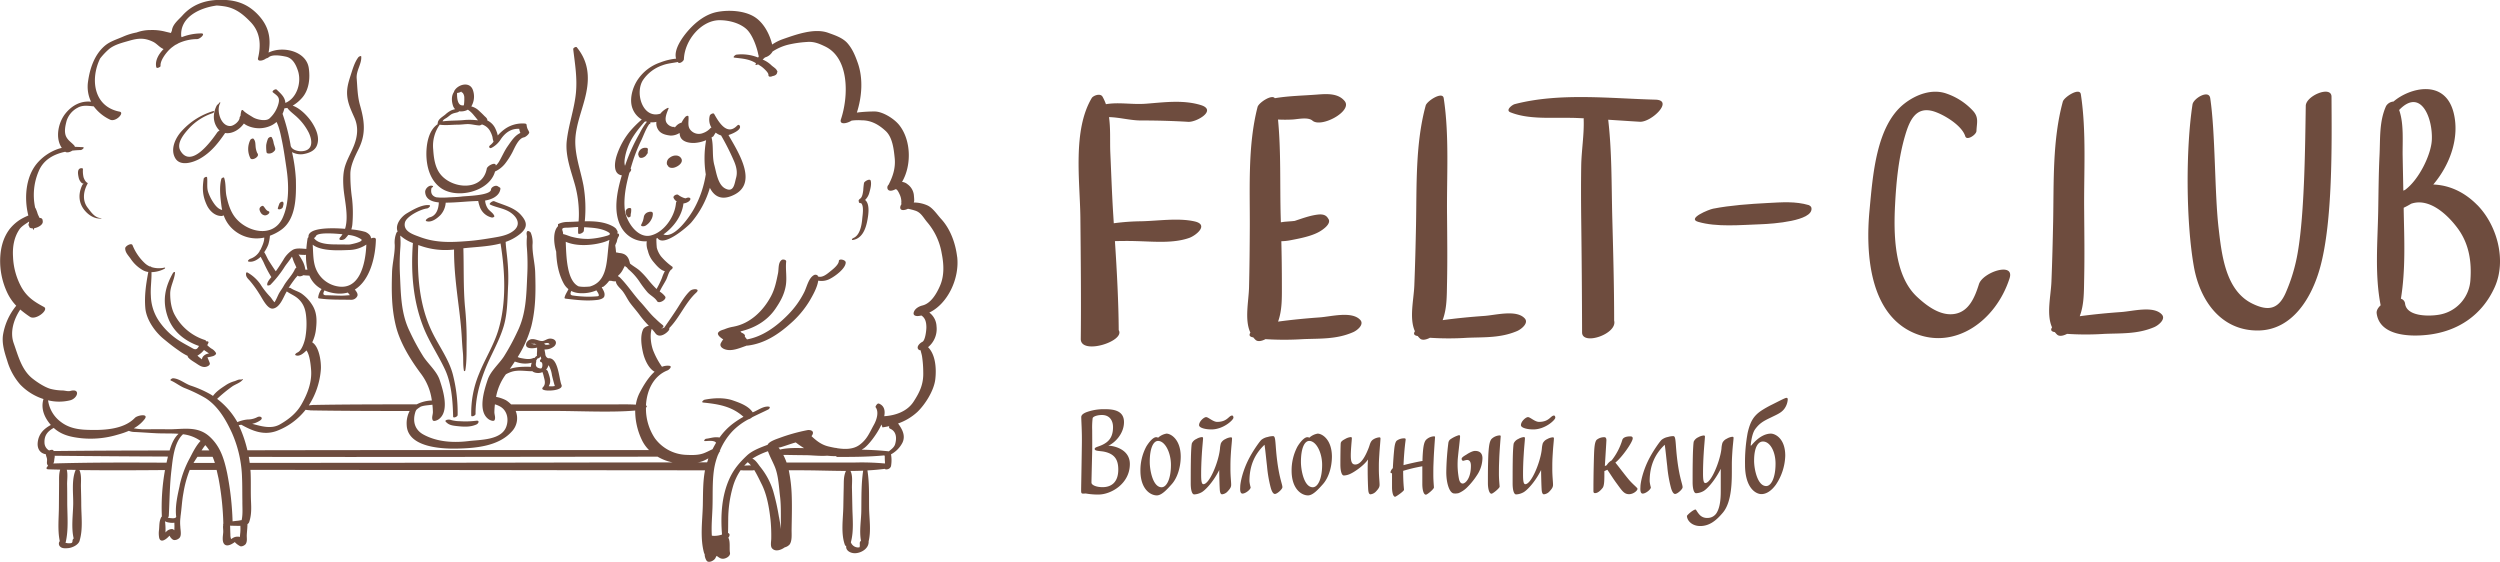 <?xml version="1.0" encoding="UTF-8"?> <svg xmlns="http://www.w3.org/2000/svg" viewBox="0 0 1317.74 296.16"> <defs> <style>.cls-1{fill:#6e4c3e;fill-rule:evenodd;}</style> </defs> <title>Монтажная область 3</title> <g id="cdr_layer2"> <path class="cls-1" d="M629.61,116.69c-8.62-1.92-19.17-.25-28.09-.06a117.6,117.6,0,0,0-14.45,1.05l-.36-5.72c-.63-10.46-1-21.06-1.48-31.83-.23-5.68.2-12.16-.67-18.4,5.58.12,11.33,1.79,16.87,1.77,8.45,0,16.6.22,24.9.72,4.33.26,15.45-6.15,6.55-8.86-9.36-2.85-19.37-1.41-28.77-.7-7.43.57-14.25-.92-21.18.26A25.06,25.06,0,0,0,581.16,51c-1.17-2.09-4.95-.59-5.7.66-10.16,17.05-6.23,43.76-6,62.87.21,21,.44,44.36.21,64.11-.09,8.7,23.59,1.24,20-4.63-.06-14.27-1-32-2-46.92,3.79-.09,7.56-.12,11.37,0,9.36.25,19.38,1.28,27.83-1.7C630.52,124.07,637.39,118.42,629.61,116.69Z"></path> <path class="cls-1" d="M717,168.65c-4.37-4.8-15.23-1.8-21.33-1.36-7.31.53-14.65,1.23-22,2.23,2.23-6.28,2-12.63,2-19.94,0-7.49-.1-15-.28-22.44a27.53,27.53,0,0,0,4.49-.45c4.9-.94,11.22-2.1,15.52-4.54,1.65-.93,6.57-4.16,4.78-6.8l-.38-.57c-1.3-1.92-3.62-1.9-5.69-1.61-4.07.58-7.81,2-11.69,3.27l-1.41.15-3.43.26c-.84.07-1.63.21-2.44.33l-.09-3.08c-.45-16.65.21-34.33-1.41-51.09,2.49.12,5,.12,7.42,0,2.92-.13,8.37-1.48,10.73.57,4.61,4,21.26-5,17-10.27-3.46-4.31-9.57-3.84-14.6-3.46-7.38.57-14.88.68-22.23,1.91-1.63-2.2-8.54,2.44-9.1,4.63-5.21,20.24-4,42.64-4.09,63.08-.05,10.62-.14,21.23-.4,31.86-.18,7.51-2.47,17.24.71,24-.73,1.1-.66,2.07,1.16,2.44l.36.07a11.57,11.57,0,0,0,1.22,1.32c1.18,1.11,3.36.58,5.23-.4a154.3,154.3,0,0,0,19.71,0c9.09-.37,17.59.14,26.2-3.56C715.28,174.3,719.23,171.09,717,168.65Z"></path> <path class="cls-1" d="M803.71,167.87c-4.29-4.8-15.19-1.79-21.3-1.35-7.32.52-14.67,1.22-22,2.23,2.32-6.28,2.17-12.63,2.32-19.95.25-11.84.09-23.66,0-35.48-.23-20.16,1.27-41.87-1.76-61.58-.58-3.82-8.84,1.5-9.49,3.88-5.52,20.24-4.69,42.64-5.1,63.09-.21,10.61-.47,21.23-.9,31.85-.31,7.52-2.75,17.24.32,24.06-.75,1.1-.7,2.06,1.13,2.44l.35.06a10.6,10.6,0,0,0,1.2,1.32c1.16,1.11,3.35.59,5.24-.4a150.72,150.72,0,0,0,19.71,0c9.09-.36,17.58.15,26.25-3.56C801.89,173.53,805.9,170.31,803.71,167.87Z"></path> <path class="cls-1" d="M1139.53,165.81c-4.29-4.8-15.2-1.79-21.3-1.35-7.32.52-14.68,1.22-22,2.22,2.33-6.27,2.18-12.62,2.33-19.94.24-11.84.08-23.66,0-35.48-.23-20.16,1.27-41.87-1.76-61.58-.59-3.82-8.84,1.5-9.49,3.88-5.53,20.24-4.7,42.64-5.1,63.09-.22,10.61-.48,21.23-.91,31.85-.3,7.52-2.75,17.24.33,24.06-.75,1.1-.7,2.06,1.12,2.44l.36.06a10.51,10.51,0,0,0,1.19,1.32c1.17,1.11,3.36.59,5.24-.4a150.72,150.72,0,0,0,19.71,0c9.1-.36,17.59.15,26.25-3.56C1137.71,171.47,1141.71,168.25,1139.53,165.81Z"></path> <path class="cls-1" d="M872.54,52.53c-24.11-.64-50.46-3.78-74.1,2.35-1.42.37-5.06,3.21-2.33,4.31,9.49,3.82,21.22,2.71,31.29,2.92,2.48,0,5,.15,7.41.25a2.78,2.78,0,0,0-.06.58c.3,8-1.18,16.49-1.3,24.57-.14,9.32-.1,18.63,0,28q.38,29.85.46,59.7c0,7.13,18.75.85,16.9-6.21,0-18.35-.51-36.69-1-55-.41-16.85-.18-34.09-2.13-50.89,5.55.35,11.09.73,16.68,1.07C870.49,64.47,882.52,52.79,872.54,52.53Z"></path> <path class="cls-1" d="M953.37,108.1c-7.09-2.06-13.94-1.5-21.58-1.1-9.64.51-19.59,1.2-28.85,3-2.1.39-13.93,5.14-7.89,6.92,9.82,2.89,22.33,1.65,32.9,1.29,7.14-.25,27.27-1.8,26.89-8.28C954.84,109.13,954.35,108.54,953.37,108.1Z"></path> <path class="cls-1" d="M1043.08,149.83c-2.17,6.93-5.17,14-12.19,15.52-7.61,1.64-15.08-3.87-20.54-9-12-11.3-12.29-33-11.44-48.93.65-12.24,1.89-24.62,5.36-36.29,2.28-7.65,5.45-14.44,13.56-12.79,5.07,1,16.15,7.27,18.05,13.48.78,2.53,5.83-.77,5.9-2.78.17-4.34,1.39-7.19-1.94-10.75a33.91,33.91,0,0,0-13.74-8.92c-7.57-2.76-16.11.39-22.33,5.26-14.87,11.64-16.62,37.84-18.34,56.11-2.26,23.84.33,55.16,23.81,64.94,21.16,8.81,42.74-6.42,50-29C1062.06,137.84,1045.07,143.46,1043.08,149.83Z"></path> <path class="cls-1" d="M1228.93,51c0-6.12-13.49-.56-13.57,4.8-.33,21.17-.61,56.31-4.21,77.18a91.08,91.08,0,0,1-6.44,21.53c-3.92,8.8-9.43,9.5-17.58,5.5-14.09-6.93-16.09-25.72-17.73-39.89-2.12-18.37-1.67-50.21-4.4-68.37-.7-4.73-8.85.12-9.34,3.31-3.6,23.55-3.46,61.84.71,85.4,3.26,18.48,14.75,34,34,33.74,18-.22,28.25-17.35,32.61-33.43C1229.62,116.45,1229.07,76.08,1228.93,51Z"></path> <path class="cls-1" d="M1302.16,147.28a19.76,19.76,0,0,1-16.75,18.63c-5.06.86-16.82,1-17.7-5.84a3,3,0,0,0-2.2-2.61c2.5-15.38,1.78-30.78,1.47-46.59l0-1.37a41.18,41.18,0,0,0,3.92-2.11c9.84-3.42,19.84,6.36,25,13.6C1301.41,128.84,1302.82,137.89,1302.16,147.28ZM1281.8,73.85c-.39,7.68-6.81,21-14.2,26.31-.27.11-.55.21-.82.33-.11-6.09-.24-12.18-.35-18.28-.14-7.26.75-16.95-1.85-24.23C1276,46.08,1282.4,62.23,1281.8,73.85Zm24,34.27c-6.86-7-14.92-10.56-23.23-10.86,8.91-10.51,13.91-24.74,10.78-37.6-4.48-18.43-23.36-13.36-31.75-6.13a5,5,0,0,0-3.91,2.37c-3.73,8.25-3,17.38-3.47,26.31-.47,9.68-.5,19.39-.68,29.08-.31,16.52-1.87,33.45,1.29,49.63-1.4,1.29-2.28,2.77-2.1,4.2,1.53,12,17.54,12.43,27,11.35,15.91-1.83,28.62-10.41,35.23-25.14C1321.28,137.24,1316.25,118.78,1305.83,108.12Z"></path> <path class="cls-1" d="M582.31,238.15c-2.4-.57-5.3-.25-5.3-1.52s3.09-1.07,6.31-3.53c2.71-2.08,3.35-5.11,3.35-7.95,0-3.34-1.64-6.06-5.12-6.37-2.27-.19-5.17.5-5.61,1.57a40.16,40.16,0,0,0-.25,6.44c0,3.6.06,6.94,0,11-.19,8.26-.38,15.33-.38,16.6s2.46,2.39,5.87,2.39c4.6,0,8.26-2.58,8.26-9.27C589.44,242.25,587.49,239.35,582.31,238.15ZM579,260.67a36.2,36.2,0,0,1-6.75-.56,10.78,10.78,0,0,1-1.39.06c-.76,0-1-.25-1-1.58,0-1.89.19-10,.38-24.1.13-7.13-.31-12.56-.31-14.64,0-1.33,1.57-2.15,2.9-2.65a26.78,26.78,0,0,1,9.46-1.52c4.55,0,10.16.64,10.16,6.82s-4.92,11-8.26,12.43c2.65,0,11.35,1.7,11.35,9.65C595.56,254.87,585.72,260.67,579,260.67Z"></path> <path class="cls-1" d="M610.39,232.41c-2.34,0-4.36,3.53-4.36,11.1,0,4.35,1.64,13.32,6.25,13.32,2.65,0,4.92-4.42,4.92-11.8C617.2,238.59,614.11,232.41,610.39,232.41Zm7.26,22.77c-2.59,2.91-5.37,5.94-7.89,5.94-3.41,0-8.65-3.35-8.65-13.07a26.72,26.72,0,0,1,3.1-12.68c1.45-2.39,3.59-4.92,5.17-4.92.5,0,.82.06,1,.32a8.67,8.67,0,0,1,4.47-2.21c2.28,0,7.51,3,7.51,12.24C622.31,246.41,620.55,251.91,617.65,255.18Z"></path> <path class="cls-1" d="M638.53,226.35c-3.16,0-6.5-.82-6.5-2.27,0-2,2.59-4.23,3.72-4.23s3.66,2.52,5.81,2.52c5.42,0,6.12-3.34,7.88-3.34.51,0,.7.63.7,1.13C650.14,221.36,644.84,226.35,638.53,226.35Zm10.28,12.37c-.25,4-.25,5.17-.25,8.45,0,4,.38,6.56.38,8.39,0,1.14-.51,2-1.77,3.35a4.59,4.59,0,0,1-3,1.64c-.44,0-1-.25-1.2-2.08-.13-1.33-.32-7.57-.32-10.73-3.34,6.69-7.82,11.11-9.53,11.86a8.56,8.56,0,0,1-3.66,1c-1.13,0-1.83-2.21-1.83-5.8s0-7.77.07-11.61c.06-5.3.31-9,.57-9.59a4.67,4.67,0,0,1,2.33-2.21,7,7,0,0,1,2.9-1c.44,0,.63.19.63.63-.06,1.39-.44,5-.63,8.14-.25,4-.38,7.32-.38,11,0,3.28.26,5.05,1.2,5.05,3.09,0,7.76-11.05,8.65-18.05l.06-.5a14,14,0,0,1,.5-3,4.78,4.78,0,0,1,2.34-2.21,7.16,7.16,0,0,1,2.9-.94c.44,0,.63.19.63.63C649.38,232.6,649,235.56,648.81,238.72Z"></path> <path class="cls-1" d="M672,260.36c-.76,0-1.52-.95-2.15-3.09a67.38,67.38,0,0,1-2-11.49c-.5-4.29-.88-8.45-1.32-11.35-5.3,5-7.95,11.23-7.95,19.18a17.44,17.44,0,0,0,.63,3.28c0,1.13-2.71,3.28-4.29,3.28s-1.2-3-1.2-3.66c0-1.64,1.07-8.27,5-15.52,2.08-3.85,5.43-8.65,6.31-9.28a7.78,7.78,0,0,1,3.22-1.39,9.85,9.85,0,0,1,2.71-.44c.76,0,1.07.51,1.32,3.28.2,2,.32,5.12.95,10,1.2,9.15,2.72,12.12,2.72,13.63C676,257.77,673.23,260.36,672,260.36Z"></path> <path class="cls-1" d="M690.07,232.41c-2.33,0-4.35,3.53-4.35,11.1,0,4.35,1.64,13.32,6.25,13.32,2.65,0,4.92-4.42,4.92-11.8C696.89,238.59,693.8,232.41,690.07,232.41Zm7.26,22.77c-2.59,2.91-5.36,5.94-7.89,5.94-3.41,0-8.64-3.35-8.64-13.07a26.88,26.88,0,0,1,3.09-12.68c1.45-2.39,3.6-4.92,5.17-4.92.51,0,.82.06,1,.32a8.73,8.73,0,0,1,4.48-2.21c2.27,0,7.51,3,7.51,12.24C702,246.41,700.23,251.91,697.33,255.18Z"></path> <path class="cls-1" d="M727.05,239.35c-.26,4-.26,4.54-.26,7.82,0,4,.38,6.56.38,8.39,0,1.14-.5,2-1.76,3.35a4.61,4.61,0,0,1-3,1.64c-.44,0-1-.25-1.2-2.08-.13-1.33-.31-6.56-.31-10.73,0-1.83,0-3.22.18-5.55-2.33,3.4-7.38,6.68-9.08,7.44a8.64,8.64,0,0,1-3.66,1c-1.14,0-1.83-2.33-1.83-5.8,0-3.66.06-10.22.19-11.23s1.26-1.64,2.33-2.21a7.08,7.08,0,0,1,2.91-1c.44,0,.62.19.62.63-.06,1.39-.56,5.87-.56,9.15s.63,4.67,2.33,4.67c3,0,5.3-4.16,7.07-8.71.76-1.95.88-3.66,2.71-4.67a7.2,7.2,0,0,1,2.91-.94c.44,0,.63.19.63.63C727.61,232.6,727.24,236.19,727.05,239.35Z"></path> <path class="cls-1" d="M755.69,241.87l-.13,3.22c-.06,1.45-.06,4.16-.06,5.3,0,3,.32,6.06.32,6.56,0,.82-3.48,3.79-4.23,3.79-1.39,0-1.89-3.09-1.89-5.56v-9.4a84.87,84.87,0,0,0-10.1,2.4c0,6.56.44,9.28.44,10s-4.23,3.66-4.67,3.66c-1.26,0-1.64-3.09-1.64-4.85v-7.51c-.32-.07-.82-.07-.82-.64a4.24,4.24,0,0,1,1.26-2.08c0-.19.19-4.16.57-8.39.19-1.89.38-5.05,1.45-6.06a6.46,6.46,0,0,1,3.91-1.26c.38,0,.82,0,.82.63,0,.44-.75,4.67-1.13,13.5,2-.56,7.44-1.82,10-2.2,0-.89.06-2.65.19-4.36.25-3.4.69-5.8,1.77-6.87a6.5,6.5,0,0,1,4.1-1.77c.44,0,.56.19.56.38C756.38,231,755.88,237.33,755.69,241.87Z"></path> <path class="cls-1" d="M790.26,241.37l-.12,3.28c-.06,1.45-.06,4.16-.06,5.23,0,3.1.37,6.06.37,6.63,0,.76-3.53,3.72-4.29,3.72-1.32,0-1.89-3.09-1.89-5.49,0-4.16,0-5.8.06-9.46.07-2.72.13-5.43.26-7.07.25-3.47.63-5.87,1.7-6.94a6.69,6.69,0,0,1,4.1-1.77c.51,0,.63.19.63.44C791,230.51,790.45,236.82,790.26,241.37Zm-11.86,9.27A37.27,37.27,0,0,1,773,257.2a14,14,0,0,1-4.17,2.72,7.11,7.11,0,0,1-2.27.19c-2.59,0-4.23-5.56-4.23-11.17a139,139,0,0,1,1.08-15.4,3,3,0,0,1,.88-1.83,16.08,16.08,0,0,1,4.67-2.33c.38,0,.63,0,.63.75,0,1.52-1.26,11-1.26,12.88a40.39,40.39,0,0,0,.69,9.46c.32,1.39.88,2.4,2,2.4,1.26,0,4.29-2.52,4.29-9.34,0-2.33-.89-3.09-2-3.09-.69,0-1.76.44-2.14.44s-.76-.57-.76-1c0-.82,1.58-1.7,2.46-2.21.32-.25,3-2,4.61-2,2.46,0,3.91,1.2,3.91,3.92A16.59,16.59,0,0,1,778.4,250.64Z"></path> <path class="cls-1" d="M808.18,226.35c-3.16,0-6.5-.82-6.5-2.27,0-2,2.59-4.23,3.72-4.23s3.66,2.52,5.81,2.52c5.43,0,6.12-3.34,7.89-3.34.5,0,.69.63.69,1.13C819.79,221.36,814.49,226.35,808.18,226.35Zm10.29,12.37c-.26,4-.26,5.17-.26,8.45,0,4,.38,6.56.38,8.39,0,1.14-.5,2-1.76,3.35a4.61,4.61,0,0,1-3,1.64c-.44,0-1-.25-1.2-2.08-.13-1.33-.32-7.57-.32-10.73-3.34,6.69-7.82,11.11-9.52,11.86a8.6,8.6,0,0,1-3.66,1c-1.14,0-1.83-2.21-1.83-5.8s0-7.77.06-11.61c.06-5.3.31-9,.57-9.59a4.67,4.67,0,0,1,2.33-2.21,7.08,7.08,0,0,1,2.91-1c.44,0,.63.19.63.63-.07,1.39-.45,5-.63,8.14-.26,4-.38,7.32-.38,11,0,3.28.25,5.05,1.19,5.05,3.1,0,7.77-11.05,8.65-18.05l.06-.5a13.88,13.88,0,0,1,.51-3,4.71,4.71,0,0,1,2.33-2.21,7.2,7.2,0,0,1,2.91-.94c.44,0,.63.19.63.63C819,232.6,818.65,235.56,818.47,238.72Z"></path> <path class="cls-1" d="M858.66,260.48c-2.66,0-3.73-1.89-6.57-5.74-2-2.71-3.09-4.6-4.86-7.13l-1.57.7c0,4.23.06,7.63-.95,8.89s-2.4,2.72-4,2.72c-.82,0-.82-.76-.82-1.14,0-1.95,0-9,.32-19.24.12-3.1.31-6.75,1.45-7.76a6.29,6.29,0,0,1,4-1.33c.38,0,1.07.13,1.07,1.64,0,.44-.82,13.57-.82,13.57l1-.45a6.68,6.68,0,0,1,2.58-2.52,32.78,32.78,0,0,0,5.62-10.79c.44-1.51,2.52-1.89,4.16-1.89,1.14,0,1.33.5,1.33,1.07,0,1.9-5.74,10.1-9.15,12.75,1.52,1.83,3.85,5,6.82,8.64,2.33,2.84,4.85,4.61,4.85,5.18C863.13,258.59,861,260.48,858.66,260.48Z"></path> <path class="cls-1" d="M882.94,260.36c-.75,0-1.51-.95-2.14-3.09a67.38,67.38,0,0,1-2-11.49c-.5-4.29-.88-8.45-1.32-11.35-5.3,5-7.95,11.23-7.95,19.18a17.44,17.44,0,0,0,.63,3.28c0,1.13-2.71,3.28-4.29,3.28s-1.2-3-1.2-3.66c0-1.64,1.07-8.27,5-15.52,2.08-3.85,5.43-8.65,6.31-9.28a7.8,7.8,0,0,1,3.21-1.39,9.92,9.92,0,0,1,2.72-.44c.76,0,1.07.51,1.32,3.28.19,2,.32,5.12.95,10,1.2,9.15,2.71,12.12,2.71,13.63C887,257.77,884.21,260.36,882.94,260.36Z"></path> <path class="cls-1" d="M913.1,238.46c-.25,4-.25,4.8-.25,8.08,0,6.44.19,17.73-4.67,23.6-3.53,4.23-7.13,7.13-12,7.13-4.48,0-7-3-7-5.36.63-1,3.53-3.35,4.54-3.35.32,0,.88,1.52,2.34,3A5.26,5.26,0,0,0,900,273a5.57,5.57,0,0,0,4.67-2.4c2.46-3.72,2.33-10,2.33-12.75V247.11c-3.34,6.69-7.63,11.1-9.34,11.86a8.56,8.56,0,0,1-3.66,1c-1.13,0-1.83-2.33-1.83-5.8,0-3.66,0-7.51.07-11,.06-5.3.31-9.85.56-10.48a4.78,4.78,0,0,1,2.34-2.21,7.16,7.16,0,0,1,2.9-.94c.45,0,.63.19.63.63-.06,1.39-.44,5.24-.63,8.39-.25,4-.38,7.32-.38,11,0,3.28.26,5.05,1.2,5.05,3.09,0,7.64-11.3,8.46-17.67l.06-.51a13.28,13.28,0,0,1,.51-3,4.71,4.71,0,0,1,2.33-2.21,7.24,7.24,0,0,1,2.9-1c.44,0,.64.19.64.64C913.67,232.34,913.29,235.31,913.1,238.46Z"></path> <path class="cls-1" d="M929.25,232.72c-2.33,0-4.67,2.59-4.67,10.16,0,4.35,1.77,13.32,6.38,13.32,2.65,0,4.92-4.42,4.92-11.81C935.88,238,933,232.72,929.25,232.72Zm11.3-17.29c-1.58,2.15-3.79,3-7.32,4.73-3.85,1.83-5.81,3-8,5.94-1.33,1.76-2.09,5-2.46,8.77l.37-.07c4.36-5.3,8.14-6.24,10.29-6.24S941,231,941,240.17a28.74,28.74,0,0,1-4.92,15.27c-2.4,3.34-5.11,5-7.64,5-3,0-8.64-3.28-8.64-15.45a84.83,84.83,0,0,1,1.38-16.85c1.33-5.74,3-8.77,7-11.55a53.83,53.83,0,0,1,5.87-3.34c5.55-2.78,6.94-3.54,7.63-3.54.32,0,.63.07.63.95A9.41,9.41,0,0,1,940.55,215.43Z"></path> <path class="cls-1" d="M135.94,81.33c0-.09-.05-.17-.07-.25a.78.78,0,0,0-.27-.38,10.57,10.57,0,0,1-.89-3.71c-.13-1.44-.05-2.72-1.08-3.84-.39-.42-1.47.21-1.67.58a10.71,10.71,0,0,0,0,9.63C132.72,84.86,136.42,82.89,135.94,81.33Z"></path> <path class="cls-1" d="M141.19,80.87a3.55,3.55,0,0,0,3.28-1.14,1.57,1.57,0,0,0,.58-1.59c-.23-1-.69-2-.86-3a8,8,0,0,0-.94-2.72c-.42-.71-1.77.17-2,.68a16.19,16.19,0,0,0-.94,3.35,20.59,20.59,0,0,0,.16,3.67A.84.84,0,0,0,141.19,80.87Z"></path> <path class="cls-1" d="M137.39,112a2.89,2.89,0,0,0,2.25,1.53,2.77,2.77,0,0,0,1.9-.81c.41-.4.73-1.14,0-1.37-1.37-.43-1.78-1.77-2.71-2.69-.51-.5-1.57.34-1.81.77a1.58,1.58,0,0,0-.18,1.27A4.44,4.44,0,0,0,137.39,112Z"></path> <path class="cls-1" d="M147.42,110.34c.57-.1,1.49-.52,1.65-1.15s.68-2,.17-2.66-1.65.15-1.91.65c-.39.76-.54,1.65-.86,2.45C146.22,110.27,147,110.42,147.42,110.34Z"></path> <path class="cls-1" d="M107.54,184.46c.12.1.23.21.36.3.7.52,1.57,1,2.25,1.58a4.68,4.68,0,0,0-2.83,1.27,2.87,2.87,0,0,0-.88,1.83c-.27-.22-.51-.42-.69-.55a19.7,19.7,0,0,1-1.69-1.44A11.46,11.46,0,0,0,107.54,184.46ZM99,187.64a.63.63,0,0,0,.1.63c1.19,1.45,2.92,2.32,4.46,3.36s3.15,2.14,5,1.72c.82-.18,2.35-.88,2-2-.07-.25-1.2-3-1.23-3a24.54,24.54,0,0,0,3.06-.67c.54-.21,1.79-.87,1.44-1.65a6.08,6.08,0,0,0-2.51-2.36,17.37,17.37,0,0,1-2.09-1.74c.19-.34.37-.68.53-1,.43-.89-.21-1.13-1.13-1,0-.31-.18-.57-.66-.73a27.45,27.45,0,0,1-15.64-12.81c-2-3.4-2.62-7.74-2.62-11.61s2.29-7.4,2.55-11.21c0-.44-.86,0-1,.17-4.3,7.54-5.81,14.74-2.87,23.23,2.66,7.67,8.81,12.68,16.34,15.34l.18,0c-.81,1.52-1.53,2.34-3.3,1.34-2-1.13-4-2.18-6-3.37a37.21,37.21,0,0,1-11.89-11.16,24.87,24.87,0,0,1-4.2-13.22c-.27-4.09.44-8.34.33-12.45a15.47,15.47,0,0,0,6.84-1.77c.3-.17.59-.75,0-.62a13.26,13.26,0,0,1-7-.32.19.19,0,0,1,0-.08c0-.27-.3-.26-.56-.14a9,9,0,0,1-2.67-1.68,26.24,26.24,0,0,1-6.59-9.58c-.51-1.45-3.9.41-3.88,1.64,0,2.23,1.66,3.74,2.87,5.49a19.13,19.13,0,0,0,6.52,6.07,8,8,0,0,0,2.79.9c-1.19,6.29-2.13,12.46-1.57,19,.52,6.06,5,12.45,9.61,16.25,2.59,2.14,5.14,4.2,7.92,6.09A29.9,29.9,0,0,0,99,187.64Z"></path> <path class="cls-1" d="M442.16,137.55c-.08,1.92-2.91,4.19-4.11,5.16-1.93,1.54-4.44,3.87-6.92,3,0,0,0-.09,0-.13-.19-.79-1.48-.91-2-.62-2.9,1.49-3.74,6-5.2,9a46.31,46.31,0,0,1-8.64,12c-6,6.12-13.31,11.47-21.56,12.94-.38-.5-.77-1-1.16-1.47.41-.91-.58-1.63-1.7-2.07-.2-.22-.39-.46-.59-.68,7.25-1.7,14-5.39,18.49-12,2.54-3.75,4.54-7.27,5.38-11.91.78-4.33-.2-8.65.24-12.91.11-1-1.71-1.28-2.28-.9-2.05,1.36-1.56,4.66-2,7-.89,4.3-1.65,8.27-3.72,12.17-4.2,7.92-11.1,14.37-19.56,16l-.2.06a20.93,20.93,0,0,0-4.75,1.36c-1.09.38-2.46.66-3.23,1.64-.95,1.2,1.21,2.78,1.93,3.28.88.62.77-.05.25.93a12.29,12.29,0,0,0-1,1.73c-.48,1.48.87,2.44,2,2.89,3.62,1.44,7.93-.51,11.38-1.71a1.45,1.45,0,0,0,.33-.16,2.57,2.57,0,0,0,.67,0c8.69-1.11,15.86-5.72,22.49-11.66a50.58,50.58,0,0,0,10.05-11.95c1.48-2.54,4.08-7,4.53-10.61a9.51,9.51,0,0,0,6.7-1.24c2.26-1.2,7.83-5.2,7.79-8.39C445.67,136.88,442.21,136.18,442.16,137.55Z"></path> <path class="cls-1" d="M352,87.27c.49,1.17,1.87,1.35,3,1.16,1.95-.33,5.61-2.64,4-5.06-1.33-2-4.2-1.63-5.89-.32a3.37,3.37,0,0,0-1.57,3.5A1.34,1.34,0,0,0,352,87.27Z"></path> <path class="cls-1" d="M375.05,72.46c.34-.2.68-.41,1-.64.37-.65.77-1.28,1.19-1.91a8.65,8.65,0,0,0,2.9,1.51.53.53,0,0,0,.07.2A128.78,128.78,0,0,1,386.93,85c1.2,2.83,1.9,5.75,1.05,8.77s-1.15,7.93-5.69,5.6c-3.93-2-4.72-8.51-5.75-12.29C375.23,82.27,376.23,77.15,375.05,72.46ZM486.27,161c-1.75.43-3.89,1.5-4.58,3.46s1.22,2.28,2.65,2.08l0,0c.44-.06.87-.14,1.31-.24,2,1.26,2.61,3.38,2.64,6.19,0,1.58-.56,6.95-2.12,7.7-1,.48-3,2.15-2.34,3.61a1.49,1.49,0,0,0,1.42.82c.19,1.06.56,2,.76,3.23a57.32,57.32,0,0,1,.63,8.26c.19,6.39-1.82,10.55-5.15,15.68-3.22,4.94-9.28,7.22-15.41,7.59.58-3,0-5.54-2.83-6.67a1,1,0,0,0-.91.31,4.14,4.14,0,0,0-.81,1.21.51.51,0,0,0,0,.42c1.9,2.52.5,6.74-.89,9.22-2.33,4.18-3.58,7.74-7.69,10.69-3.28,2.35-7.61,2.32-11.65,1.69a4,4,0,0,0-1.12-.18c-1.15-.21-2.27-.46-3.32-.7-3.82-.87-6.49-3-9.13-5.48a3.85,3.85,0,0,0,.64-1.06c.71-1.87-1.44-2.36-2.82-2.1a94,94,0,0,0-14.8,4.16c-1.19.44-5.43,1.78-6.13,3.56-3.77,1.42-8.13,3-11,5.73-3.78,3.6-6.71,6.94-9,11.84-4.25,9.15-4.86,19.62-4.05,29.73a12.34,12.34,0,0,1-4,.7,7.88,7.88,0,0,1-1.36-.11c-.32-4.85.16-9.91.33-14.59.24-6.77-.17-13.62.83-20.32a36.31,36.31,0,0,1,2-7.5c.45-.85.94-2.24,1.51-2.24h-.5a34.63,34.63,0,0,1,6.6-10.3,33.92,33.92,0,0,1,8.47-6.35,5,5,0,0,0,2-1.1c2.84-1.44,5.76-2.74,8.5-4.1.58-.3,1.33-1.38.27-1.51-2.84-.36-5.85,2-8.42,3l-.06,0c-2.28-3.42-6.8-5-10.35-6.24-4.66-1.64-10.3-1.34-15-.4-.55.11-2,1.36-.75,1.49,8.06.84,15,1.92,21.24,7.5a54,54,0,0,0-5.11,3.29,33.19,33.19,0,0,0-7.5,7.65,9.57,9.57,0,0,0-1.78-.15c-1.84,0-3.48.6-5.28.79-.5,0-1.62,1.21-.63,1.24,1.24,0,4.92-.61,5.86.89-.66,1.09-1.27,2.23-1.86,3.38-1.53.7-3,1.51-4.58,2.11-3,1.13-6.35,1-9.48.87A21.49,21.49,0,0,1,345.18,231a28.13,28.13,0,0,1-4.69-16.11c.49-.49.7-1,0-1.14.37-8,4-15.63,11.37-18.53.83-.33,2.78-2.22.85-2.43a8,8,0,0,0-3.78.54,39.94,39.94,0,0,1-4.4-8c-1.32-3-2.17-8.58-1-12,.67.76,1.33,1.54,1.94,2.36,1.8,2.44,4.91.71,6.56-1,.79-.81.92-1.36.69-1.71,5.47-5.47,8.53-13.48,14.25-18.72,2.42-2.21-1.81-2.25-3.22-.94-2.63,2.46-4.71,6-6.68,9.12-2.24,3.49-4.6,6.85-6.94,10.25a4.13,4.13,0,0,0-1.81.91c1.22-1.2,2.07-1.53.58-2.58a43.21,43.21,0,0,1-3.42-3.08c-2.83-2.5-5.1-5.72-7.67-8.5-3.91-4.21-7.19-9.4-11.25-13.37a.51.51,0,0,0-.42-.14,5.81,5.81,0,0,0-.4-.57,10.39,10.39,0,0,0,2.65-3.41c.47-.88.61-1.15,1-1.87.16.21.33.41.5.6a.71.71,0,0,0,.53.19,4.89,4.89,0,0,0,1.31,1.49,31.08,31.08,0,0,1,5.7,6.64,57.49,57.49,0,0,0,3.76,4.95c1.42,1.66,4,2.85,5.12,4.75,1,1.71,5.26-.86,4.32-2.38a10.44,10.44,0,0,0-2.91-2.63c.95-2.16,2.29-4.08,3.38-6.17.83-1.62,1.23-3.87,2.47-5.23.61-.4,1.15-.94.95-1.44a.57.57,0,0,0-.38-.43,33.27,33.27,0,0,1-5.7-5.27,12.92,12.92,0,0,1-2.24-4.58c-.14-1.45-.22-2.9-.22-4.37a.68.68,0,0,0-.11-.38l.17-.07.54-.29c3.15,5.07,15.81-5.94,17.7-8.1a49.72,49.72,0,0,0,9.89-18.35c2.07,4.12,5.48,6.41,10.81,4.5,15.61-5.58,4.54-22.66-1-32.32,3.11-1,7.54-3.3,5.66-5.28-.25-.27-.91.1-1.1.29-5.31,5.6-9.7-1.85-12.09-6.11-.45-.8-2.11.17-2.3.79a8,8,0,0,0,.86,6.4l-.4.1a9.33,9.33,0,0,1-4,2.73,5.76,5.76,0,0,1-6.8-1.77c-1.56-2-.68-4.59-.92-6.9-.09-.82-1.35-.16-1.62.14a12.83,12.83,0,0,0-2,3.05,6,6,0,0,0-2.12,1.07A9.5,9.5,0,0,0,355.86,67l-.46.58c.46-.62.24-.84-.65-.67a5,5,0,0,1-3.28-2c-1.53-2.19.09-5.58.94-7.76.13-.33-.33-.33-.49-.25A11.14,11.14,0,0,0,348,60a1.7,1.7,0,0,0-.46.06c-9,2.26-13-11.42-8.52-18a20.23,20.23,0,0,1,10.17-7.65c2.63-1,5.39-1.18,8.07-1.73l.16.22c.78.93,3-.67,3.06-1.69.39-10.15,9.26-20.57,18.83-20.56,4.67,0,10.31,1.34,14,4.56,3.23,2.84,5.61,9.45,6.42,13.69a2.06,2.06,0,0,0,.27.71l-.13.2a5,5,0,0,0-.26.52,23.21,23.21,0,0,0-11.47-1.52c-.46,0-2.18,1.41-1.09,1.56,3.88.5,7.27.6,10.79,2.57.22.13.44.26.67.38a2.74,2.74,0,0,1-.19.34c-.54.84.76.57,1.21.26q1,.6,2,1.29c.78.57,3.57,3,3.5,4.2s1.08,1.22,2.27.67c1.13-.16,2.28-.78,2.36-2a.63.63,0,0,0-.13-.84c-.47-1.21-2.12-2-3-2.9A14.76,14.76,0,0,0,402,31.4c.41-.39.82-.77,1.23-1.13a6.59,6.59,0,0,0,4-3.12,27,27,0,0,1,8.12-3.57,58,58,0,0,1,10.06-1.46c3.6-.3,6.3.83,9.52,2.38,12.83,6.16,12.38,26.26,8.33,38.36-1,3,3,2.37,5.6.72a25,25,0,0,1,5.27-.17c5,0,8.93,2.16,12.7,5.63,3.6,3.32,4.28,9.55,4.76,14.26.53,5.2-.93,9.65-3.23,14.09a2,2,0,0,0-.5,2.22c.68,1.45,2.68.94,4.19.11l.32.07c.75.22,1.61,2.2,1.92,2.87a9.19,9.19,0,0,1,.81,3.62c0,.79-.38,1.78.61.66a4.44,4.44,0,0,0-1.13,1.87c-.53,2.35,1.93,2.25,4,1.23a33.18,33.18,0,0,1,3.87,1c3.09,1,4.26,3.72,6.27,6.07a33.88,33.88,0,0,1,7.63,16.33c1.16,5.74,1.49,11.78-.88,17.21C493.67,154.8,490.71,159.89,486.27,161Zm-17,65c3.28,1.47,3.45,5,2.56,8.08-.47,1.65-1.93,2.71-3.31,3.8l-.14,0-.09,0c-4.67-.51-9.38-.75-14.11-.85.4-.24.79-.49,1.18-.75,2.18-1.47,6.77-7.07,9.25-12.52l.53,1.52c1.22-.17,2.43-.41,3.63-.68A.93.93,0,0,0,469.25,226Zm-2.79,18.31a134.08,134.08,0,0,0-16.17-.51H414.6a31.44,31.44,0,0,0-1.72-4c.72,0,1.44,0,2.17,0,3.32.07,6.63.1,9.95.14s7.36.55,11,.26h.05a42.75,42.75,0,0,0,5.15.24c-.23.13-.45.27-.69.39,8.6.05,17.21,0,25.75-.81a.31.31,0,0,0,.1.42c0,.89,0,1.79.07,2.67C466.48,243.55,466.47,243.93,466.46,244.3ZM454,268.82c0,4.93-1.19,11.13-.17,16.2a1.75,1.75,0,0,0-.66,1.17c0,.71.17,1.88-.2,2.32h0s-.59.05-.85.05a4.1,4.1,0,0,1-3.57-2.56.54.54,0,0,0-.07-.13c1.63-5.93.91-12.46.79-18.55l-.21-10.19c-.05-2.8.53-6.35-.78-8.89,2.24,0,4.47-.06,6.69-.15C453.93,255,454.09,261.86,454,268.82Zm-43.66-32.95.46,0c.92-.05,6.61-2.18,8.65-2.66a47.19,47.19,0,0,0,4.36,3c-4.24-.09-8.66-.22-12.69.76C410.9,236.56,410.64,236.21,410.37,235.87Zm.26,36.72a116.86,116.86,0,0,0-3.06-13.76A37.85,37.85,0,0,0,400.66,246c-1.2-1.55-2.43-3.6-4.13-4.26a39.45,39.45,0,0,1,8.26-3.9c1,2.83,2.44,5.36,3.6,8.15,1.93,4.64,2.14,10.51,2.75,15.5s.4,10,.47,14.93c0,.82,0,1.65,0,2.48C411.34,276.35,410.82,273.79,410.63,272.59Zm-18.31-27.12a24.41,24.41,0,0,1,1.83-1.84,11,11,0,0,1,1.69,1.71A22.84,22.84,0,0,0,392.32,245.47Zm-24.91-1.78c2.11,0,4.16-1.07,6-2.1-.27.7-.51,2.1-.73,2.1Zm-70.89.12c-53.62.12-111.24.13-164.87.18-.13-1.06-.28-2.12-.47-3.18,69.16.16,146.33-.05,215.48-.09a25,25,0,0,0,7.86,3C336.52,243.76,314.52,243.77,296.52,243.81ZM127.38,274.15h0c-.66.08-1.32.24-1.93.31-1,.1-1.91.2-2.86.34a153.73,153.73,0,0,0-2.86-25.41c-1.57-7.37-3.49-13.94-9.16-19.17-6.63-6.11-14.46-3.76-22.52-3.95-4.32-.1-8.62,0-12.94,0a39.36,39.36,0,0,1-4.59-.52,18.27,18.27,0,0,0,5.72-4.83c2.35-3.14-3.8-2.06-5.12-.68-6.07,6.37-17.17,6.61-25.3,6.32-5.12-.18-9.84-1.1-13.93-4.32A16.87,16.87,0,0,1,25.34,211,24.47,24.47,0,0,0,37,211c4.05-1.06,5.53-6.47,0-4.92-1.09.3-2.75-.19-3.85-.26a27.87,27.87,0,0,1-6.54-.85c-3.11-.91-6.87-3.38-9.39-5.37-5.85-4.6-7.64-12.1-10-18.7-2.08-5.87,0-12.57,3.46-17.75A53.5,53.5,0,0,0,15.81,167c3,2,10.19-3.7,7.35-5.21-5.11-2.74-8.75-5.1-11.75-10.2a36.16,36.16,0,0,1-4.54-16.19c-.33-5.14.48-10.34,3.46-14.62,1.1-1.58,3.14-2.71,5-4a2.86,2.86,0,0,1-.17,1.1,1.11,1.11,0,0,0,.2,1.34c0,.83.8,1.16,1.88,1.12.15.33.29.66.45,1,.11-.35.23-.71.35-1.06,2.12-.37,4.7-1.82,4.5-3.6,0-.19-.05-.37-.07-.56-.1-1-.83-1.22-1.62-1.26-.35-.72-.72-1.41-1-2.15a17.88,17.88,0,0,0-1.13-3,.66.66,0,0,0-.18-.19,31.88,31.88,0,0,1,1.81-19.18c2.55-6.19,8-9.07,14.05-10.35h0c.81.67,2.5.23,3.7-.59,1.49-.17,3-.27,4.43-.31.71,0,2.43-1.46,1.06-1.52s-2.81-.14-4.14-.18a1.34,1.34,0,0,0-.35-.73c-1.39-1.54-2.86-2.33-4-4.22-1.51-2.57-.69-6.07,0-8.72a11.8,11.8,0,0,1,5.8-6.92c2.7-1.55,5.63-1,8.51-.74a22.82,22.82,0,0,0,8.59,7c3,1.47,7.82-3.66,5.07-4.2C49.23,56.19,47.5,41.61,52.78,30.82a35.61,35.61,0,0,1,4.82-5.06c2.94-2.32,7-3.27,10.52-4.29,4.7-1.36,8-1.63,12.53.54,2.09,1,3.42,3,5.58,3.84-2.61,2.68-4.62,6.08-3.86,9.53.11.49.69.46,1.08.31a3.43,3.43,0,0,0,.81-.41c.15-.1.39-.31.37-.52-.27-2.64,2.48-6.33,4.24-8.19A17.92,17.92,0,0,1,90.7,24.9a10.1,10.1,0,0,0,.84-.62c.33-.24.68-.46,1-.67A8.86,8.86,0,0,0,94,22.83a23.74,23.74,0,0,1,9.92-2.22c1.52,0,4.75-3.08,2.12-3a28.58,28.58,0,0,0-10.29,2,1.12,1.12,0,0,0-.22-.42C94.71,9,105.31,4.09,114.25,2.91c1.38.08,2.75.24,4.06.44,5.81.91,9.8,4.13,13.76,8.24,5.16,5.36,5.61,12.1,3.94,19-.5,2.1,2.67,1.47,4.23.22a3.18,3.18,0,0,0,1.33-.58c2-1.75,6.78-.87,9.18-.36,3.51.76,5.19,4.16,6.25,7.29,2.11,6.19-.48,14.63-6.6,17.09-.13-3-2.29-4.83-4.55-7-.65-.63-2.81.8-2,1.43,2.35,1.86,3.8,2.57,2.94,5.9a15.94,15.94,0,0,1-4.65,7.76c-1.86,1.84-6.87.7-8.82-.53-1.42-.9-4.22-2.43-5.25-3.73-.2-.25-.77,0-.84.28a13.6,13.6,0,0,0-.46,2.75,1.55,1.55,0,0,0-.48,1c-.12,1.87-3,4.23-4.87,4.31-5.11.22-7.57-8.46-5.3-12.13,0,0,.06-.09,0-.14l-.12-.23c-.05-.1-.26,0-.28.1-.22.57-1.2,1.07-1.52,1.69a13,13,0,0,0-1.45,5.07,10.11,10.11,0,0,0,3,8.06,3.19,3.19,0,0,0-1.21.9C111.41,74.28,100.8,89,95.14,79.52c-2.45-4.09,2.12-9.22,4.61-12a29.89,29.89,0,0,1,12.39-7.89c.77-.29,1.13-1.35,0-1A36.61,36.61,0,0,0,96.1,68.73c-3.55,3.67-6.55,9.86-3.7,14.68,2.67,4.51,9.53,2.18,13,.21,5.85-3.34,9.56-8.13,13.27-13.52,3.68.65,7.67-1.84,9.88-5a8.85,8.85,0,0,0,1.8,1.12,14.79,14.79,0,0,0,12.81-.16,12.52,12.52,0,0,0,2.6-1.77c1.62,3.25,2.29,7.21,3,10.61.91,4.51,1.55,9.2,2.23,13.76,1.25,8.46,1.55,18.25-2,26.14-5.06,11.11-19.22,7.43-25.19-.4-2.4-3.14-3.62-7.23-4.42-11-.67-3.16-.2-6.6-1.23-9.65-.19-.55-1.38.15-1.47.5-1.18,4.35-.56,9.55,0,14a22.6,22.6,0,0,0,.42,2.39l-.12,0c-2.15-.51-3.71-2.6-4.81-4.33a24.11,24.11,0,0,1-2.45-5.06c-.82-2.47-.25-5.12-.55-7.66-.1-.87-1.72,0-1.81.61-.78,5.22-.6,9,1.58,13.75,1.39,3.08,4.32,6,7.91,5.89a3.52,3.52,0,0,0,1.07-.33,17.63,17.63,0,0,0,4,6.52,18.58,18.58,0,0,0,17.36,5.19c.09,2-1.05,4.45-1.86,6.16l-.23.43a.77.77,0,0,0-.29.36,2.44,2.44,0,0,0-.06.26,9.16,9.16,0,0,1-5,4c-.32.11-1.83,1.23-.78,1.45,2.25.46,4.61-.9,6.35-2.53.51,1.08,1.2,2.14,1.62,3.14a60.8,60.8,0,0,0,4,7.57c-.93,1.06-2.42,2.94-2.16,4.11-.05.59,1.39.24,1.74-.13a58,58,0,0,0,7.1-8.88c1-1.67,2.39-3.2,3.48-4.85.25-.37.45-.69.65-1a3.7,3.7,0,0,1,.32.58,20,20,0,0,0,.9,2.52c.41.86.81,1.7,1.15,2.6l0,.06a2.4,2.4,0,0,0-.78.84c-1.32,3.07-4.22,5.77-5.88,8.78-.76,1.38-1.75,2.64-2.51,4-.66,1.22-1.38,3.18-2.34,4.63-.93-.89-1.64-2.29-2.49-3.11a41.17,41.17,0,0,1-5-6.47,20.75,20.75,0,0,0-6.86-6.15.48.48,0,0,0-.62.31c-.31,1.77.65,2.7,1.82,3.93a55.82,55.82,0,0,1,5.17,7.13c1.4,2,4.15,8.21,7.25,7.68,3.5-.6,5.27-5.6,6.74-8.26.14-.26.3-.52.45-.77,2.66,1.85,5,2.43,7.28,5.17,2.49,3,2.91,6.52,3.09,10.29a41.48,41.48,0,0,1-.54,8.55c-.34,2.14-1.82,7.22-4.24,8.2-.41.17-1.8,1.12-.8,1.48,2,.75,4.17-1.17,5.59-2.58,1.84,2.47,2.29,8.33,2.44,10.25.5,6.39-1.88,12.57-5,18.05-2.64,4.72-6.77,8-11.39,10.65s-9.76,1-14.67-.27a11.88,11.88,0,0,0,4.13-1.73c2.07-1.35.23-2.71-1.53-1.74a11,11,0,0,1-5,1.18,18.2,18.2,0,0,0-5.07,1.25,2.21,2.21,0,0,0-.32.18,39.94,39.94,0,0,0-10.69-12.3,77.09,77.09,0,0,1,7.83-6.45c1.69-1.24,4.53-2,5.74-3.77.21-.3-.3-.2-.43-.12-.42.29-1.06.09-1.54.17-.89.15-1.81.7-2.68.92a16.07,16.07,0,0,0-4.75,2.3c-2.13,1.38-4.76,3.16-6.34,5.4-.43-.29-.86-.56-1.3-.83a58.08,58.08,0,0,0-10.59-4.65c-3-1.08-6-3.71-9.2-3.83-.47,0-1.94.85-1.06,1.24,2.45,1.06,4.47,2.76,7,3.84a79.11,79.11,0,0,1,11.14,5.34c6.66,4.21,10.78,11.4,14,18.37a62.61,62.61,0,0,1,5.31,23.5c.19,4.22.11,8.45.19,12.68C127.72,267.65,128.07,270.9,127.38,274.15Zm-.71,6.45c-.09.8-.16,1.61-.21,2.42h0a4.86,4.86,0,0,0-4,.72c-.22.13-.44.28-.65.42a6.62,6.62,0,0,1-.37-2.53c-.09-1.54-.08-3-.16-4.56.71.05,1.43.06,2.14.07,1.15,0,2.19.1,3.27,0A25.13,25.13,0,0,1,126.67,280.6Zm-20.41-43.21c.37-.55.74-1.12,1.12-1.67l.82-1.1a19.37,19.37,0,0,1,2.12,2.77ZM102,244c.66-1.09,1.36-2.16,2.07-3.22l8,0c.45,1.05.84,2.13,1.19,3.24Zm-7.28,11.93c-1.16,5.28-2.54,11.1-1.83,16.57l-.1.08a2.47,2.47,0,0,0-.37.44l-.4.22c.9-.55.25-.2-.24-.1a5.91,5.91,0,0,1-1.33,0,9.48,9.48,0,0,1-2-.29,1.44,1.44,0,0,0,.52-.91c.43-8,.43-16,1.38-24,.69-5.87,1.39-14.74,6.11-19.05a20,20,0,0,1,9.26,3.53c-2.56,2.64-4.64,7.1-5.58,8.87A53.83,53.83,0,0,0,94.69,255.88Zm-2.8,23.63a2.13,2.13,0,0,0-1.16-.71,4.38,4.38,0,0,0-3.52,1.86c0-.25,0-.49,0-.71a37,37,0,0,0-.26-5.24,5.94,5.94,0,0,0,2.13.67,8.3,8.3,0,0,0,2.81.08c0,.29,0,.57,0,.86C92,277.38,91.91,278.45,91.89,279.51ZM28.1,244.29a3.6,3.6,0,0,0,.46-1.36,12.53,12.53,0,0,1,.25-1.84,2.5,2.5,0,0,0,0-.86q29.85.3,59.71.43c-.27,1.14-.51,2.23-.74,3.22C67.9,243.77,48,243.71,28.1,244.29Zm10.48,21.53c-.11,5.56-1.1,12.44.26,18a1.63,1.63,0,0,0-.61,1.09c0,1.27-.41,1.42-1.67,1.46a5.91,5.91,0,0,1-2.1-.32.75.75,0,0,0,.19-.31c1.52-6.67.84-13.77.79-20.57,0-3.36,0-6.72-.07-10.07,0-2.28.43-5.16-.17-7.49l4.7.06C37.61,252.9,38.69,260.27,38.58,265.82Zm-12.7-28.39a4.76,4.76,0,0,1-2.43-4.13c-.15-3.89,1.72-6,4.87-7.76,4,3.69,8.87,4.81,14.41,5.43a49.28,49.28,0,0,0,19.33-1.87,44.13,44.13,0,0,0,5.85-2,8.08,8.08,0,0,0,3,.6c3.86.17,7.75.49,11.62.67s7.77,0,11.6.29c-2.37,2.11-3.76,5.44-4.73,8.79-20.32,0-40.65.08-61,.29h-.13C28.17,236.89,27,237,25.88,237.43ZM156.68,61.85a28.92,28.92,0,0,1,6.1,8.15c2.13,4.54,2.16,9.64-4.17,9.72-1.72,0-4.5-.7-5.25-2.5-.07-.17-.12-.22-.15-.22a.56.56,0,0,0,0-.12l0-.17A103.47,103.47,0,0,0,148.93,60a18.49,18.49,0,0,0,1-2.93,7.11,7.11,0,0,0,1.5-.2C152.8,58.77,155,60.21,156.68,61.85Zm7.08,154.47c16.05.28,36.1.32,52.16.32a14,14,0,0,0-1.55,7.43c.47,11.58,18,12.54,26.24,12.39,9.77-.19,22-1.15,29-8.85a10.12,10.12,0,0,0,2.2-11h21c12.53,0,29.49.89,42-.21a35.52,35.52,0,0,0,3.47,15.4,19.08,19.08,0,0,0,3.81,5.42l-49.51,0c-52.72,0-109.45,0-162.18.12a66.55,66.55,0,0,0-3.8-11.56c-.25-.57-.52-1.13-.8-1.68.47-.06.93-.14,1.4-.23,5.84,3.25,11.71,5.74,18.51,3.32A34.92,34.92,0,0,0,161.07,216a20.37,20.37,0,0,0,2.25.25A2.68,2.68,0,0,0,163.76,216.32ZM343,124.13c-7.08,1.71-12.93-7.55-13.64-13.33-.77-6.39.61-13.36,2.4-19.77.81-.83,1.27-1.78.62-2.15.31-1,.62-2.08.94-3.09A82.78,82.78,0,0,1,338,74c1.09-2.22,2.45-6.23,4.33-8.74l.42.22a3.16,3.16,0,0,0-.05-.69l.29-.33a9.68,9.68,0,0,0,3-.23,6.22,6.22,0,0,0,1,4.24c1.41,2.19,4.25,2.76,6.52,3a8.59,8.59,0,0,0,4.36-1.19,3.79,3.79,0,0,0,.34-.2,9.67,9.67,0,0,0,.18,1.3c.75,3.58,5.34,4.13,8,3.94a18.93,18.93,0,0,0,5.8-1.43,55.18,55.18,0,0,0-.18,18,54.39,54.39,0,0,1-6.16,18.1c-2.09,3.79-10.24,16-16.16,13.58,5.4-3.84,9.8-9.79,10.55-16.33a5.91,5.91,0,0,0,2.71-1c.49-.31,1.44-1.34.69-1.88s-2,0-2.65.48c.81-.54.68-.23-.05-.39a7.27,7.27,0,0,1-1.35-.49,10.32,10.32,0,0,1-2.12-1.26c-.76-.56-2.76.49-2.46,1.48a4,4,0,0,0,1.71,2,1.44,1.44,0,0,0-.41.8C355.73,114.1,350.09,122.41,343,124.13ZM330.37,79.18c1.95-6.1,5.49-10.48,9.46-15.07l.23.09.18-.25c.25.09.5.16.75.23a33,33,0,0,0-3.78,6,93.91,93.91,0,0,0-7.44,16.25l-.33.95C328.63,85.09,329.89,80.65,330.37,79.18ZM160.68,134.37a1.73,1.73,0,0,0,.61-.1,32.09,32.09,0,0,0,.77,7.88c-.37,0-.75,0-1.12,0a13.78,13.78,0,0,0-1.17-4,29.67,29.67,0,0,0-2.42-4C158.46,134.32,159.57,134.34,160.68,134.37Zm23.17-2.59a17,17,0,0,0,9.25-2.87c-.4,9.83-3.42,25.17-16.44,21.75a15.12,15.12,0,0,1-10.19-9.11c-1.52-3.83-1.35-8.31-1.64-12.57C169.42,132.63,179.49,131.93,183.85,131.78Zm-17.33-7.31c.75-2,8.92-1.51,14-1A11.22,11.22,0,0,1,179.4,125c-1.75,1.93,1.56,1.84,2.6.7a24.23,24.23,0,0,0,1.59-1.89l.69.1a14.93,14.93,0,0,1,6,2.12c2.07,1.4-5.85,2.83-5.74,2.82-1.42.11-2.88,0-4.3,0-3.73-.08-12.17.54-14.73-3.37A3,3,0,0,0,166.52,124.47Zm13.25,31.37c-2.64-.05-5.26-.18-7.9-.21-2,0-1.49-1.31-.85-2.56a21.11,21.11,0,0,0,7.44,1.69,16.1,16.1,0,0,0,4.87-.55l.26.32c.29.34.57.7.84,1.06C182.88,155.68,181.33,155.86,179.77,155.84Zm91.59,34.73c.47.18,1,.32,1.46.46a13.45,13.45,0,0,0,7.44.17,7.87,7.87,0,0,0-.41,2.14c-3.81-.06-7.42-.11-11.13,1.11C269.61,193.19,270.5,191.9,271.36,190.57Zm11.29-.7c.38-.34.48-.6.43-.8a3.1,3.1,0,0,0,2-1.28,5.83,5.83,0,0,0,.08.85,1.58,1.58,0,0,0,.15.48,1.21,1.21,0,0,0-.24.21c-.41.39-.79,1.23,0,1.44s.88,1.21.81,2a2.38,2.38,0,0,1-.44,1.29l-.11.12a2.18,2.18,0,0,1-.72,0c-1.08-.21-2-.62-2.16-1.8C282.34,191.55,282.76,190.67,282.65,189.87Zm-2.48-9.18h.05c.51,1,1,.33,1.49.49l1.11.34C281.8,181.58,280.38,181.69,280.17,180.69Zm8.61.12a1.06,1.06,0,0,1,.92,1.07c-.07-.49-.36-.19-1-.15s-1.26.07-1.54-.25c-.06-.18-.23-.26-.47-.27A3.82,3.82,0,0,1,288.78,180.81Zm.27,11.69a3.74,3.74,0,0,1,.4.52,14,14,0,0,1,1.47,4.65c0,.15,1,4.2,1.53,5.79a8.82,8.82,0,0,1-3.21.09c1.48-2.4.54-4.8-.41-7.6a1.8,1.8,0,0,0-1-1.14A4.81,4.81,0,0,0,289.05,192.5Zm31-68.28a42.18,42.18,0,0,1-9.52,1.7,31.61,31.61,0,0,1-8.76-1c-1.66-.35-3.28-1.21-5-1.54a.14.14,0,0,0,0-.07c.29-1.56-1.88-3.24,1.56-3.29,2.16,0,4.26-.31,6.4-.37,0,1-.05,2.06,0,3.08-.17,1.22,2.83.19,3-1.08l.18-1.89c4.07.26,8.44.4,12.16,2.3C322.15,123.14,321.68,123.73,320.08,124.22Zm-7.7,26.29c-.48.2-.93.36-1.38.5-.83.11-1.67.13-2.41.17a15.72,15.72,0,0,1-3.61-.25c-6.24-3-6.46-15.86-6.75-23.49,5.89,2.59,13.92,1.9,19.43.37a22.89,22.89,0,0,0,3.58-1.35C319.62,134.93,321,146.88,312.38,150.51Zm2.69,5.64a48.05,48.05,0,0,1-5.36.23,60.81,60.81,0,0,1-7.62-.6c-1.8-.19-1.37-1.2-1-2.41a11.93,11.93,0,0,0,5.13,1.17,18.83,18.83,0,0,0,8.18-1.49C315.15,154.25,316.36,156,315.07,156.15Zm189.45-20.86c-.87-7.25-3.63-14.7-8.42-19.89-2.13-2.32-4.42-5.92-7.3-7.16a17.86,17.86,0,0,0-7.12-1.5,3.3,3.3,0,0,0,.23-1.12c0-1-.12-1.9-.19-2.86a8.13,8.13,0,0,0-3.38-5.67,5.14,5.14,0,0,0-2.85-1.2c5.14-8.75,4.79-22-1.42-29.89-2.69-3.42-8.66-7.16-12.93-7.24a75.16,75.16,0,0,0-9,.52l-.46.08c2.68-8.4,3.41-18,.43-26.34-1.34-3.77-2.75-7.19-5.31-10.16S440,18.55,436.55,17.3c-7.35-2.68-17.23,1-24.27,3.46A24.06,24.06,0,0,0,407,23.48c-1.4-5.88-4.76-11.88-9.62-14.76-5.42-3.2-13.44-3.57-19.4-2.41s-11.23,5.24-15.28,9.87c-2.72,3.1-7.8,9.86-6.33,14.73a31.5,31.5,0,0,0-8.32,2,23.42,23.42,0,0,0-11.85,9c-2.81,4.12-4.72,10.66-2.7,15.54A11.37,11.37,0,0,0,338.27,63a56.6,56.6,0,0,0-6.2,6.19,39.44,39.44,0,0,0-6.94,12.6c-1.33,4-2,10,2.64,10.63-2.65,8.73-4.61,19.12-.6,26.82A14.47,14.47,0,0,0,341,127.19a1.18,1.18,0,0,0-.15.52,9.83,9.83,0,0,0,.64,4.44,13.52,13.52,0,0,0,2.82,5.73c1.62,1.93,3.7,4.51,6.14,5.06a18.57,18.57,0,0,0-1.51,3.49,49.56,49.56,0,0,1-2.87,5.91,56.35,56.35,0,0,1-4.27-4.69,42.38,42.38,0,0,0-4.72-5.1c-1.59-1.36-3.4-2.29-5-3.64-.46-2-1-3.67-2.76-4.76a6.72,6.72,0,0,0-2.7-.77c-.6-.08-1.28-.29-1.91-.33a33.74,33.74,0,0,0-.43-3.71.29.29,0,0,0,.08-.14,7.36,7.36,0,0,1,.62-1.44,6.85,6.85,0,0,0,.32-1.28,8.3,8.3,0,0,1,.44-1.21c.23-.53.6-.83.56-1.47s-.45-.75-.94-.68a2,2,0,0,0,.13-1.27c-.27-.43-.53-.86-.76-1.3a7.88,7.88,0,0,0-2-1.42c-4.37-2.26-9.46-2.59-14.49-2.48a71,71,0,0,0-.7-18.91c-1.72-9.06-5.27-17.53-4.06-26.94,1.12-8.73,5-16.61,6.08-25.26,1-7.94-.62-14.61-5.54-20.62-.43-.52-2,.38-1.88,1,.93,7.86,2.21,15.21,1.41,23.21-.84,8.36-3.79,16.43-4.78,24.81-1,8.13,2.34,16.35,4.43,24a58,58,0,0,1,1.91,13.45c.06,1.79,0,3.57-.14,5.35-2.05.1-4.06.21-6,.25a11.21,11.21,0,0,0-4.85,1.16c0,.35,0,.71,0,1.07-2.84,2.81-2.21,9.33-.95,13.44.17,5.79,1.2,11.63,3.89,16.64a9.89,9.89,0,0,0,2.56,3.1c-.69,1.6-1.7,2.79-2.05,4.53-.08.38.44.47.67.5,5.62.69,11.18,1.35,16.83.63,1-.14,3.07-.65,3.45-1.83.57-1.8-.56-3.25-1.34-4.82l.19-.12.63-.14a15.46,15.46,0,0,0,3.1-3.16,3.54,3.54,0,0,0,.6,0c-.5.08.36,0,.2,0,.28,0,.56.1.84.16a7.1,7.1,0,0,0,1.89.15c.1,2,2.42,3.68,3.58,5.21,1.53,2,2.58,4.44,4.12,6.46,1.67,2.19,3.49,4.2,5.1,6.47a51.45,51.45,0,0,0,4.58,5.28,4.71,4.71,0,0,0-2.89,1.63c-1.79,3.5-1.07,8.46-.27,12.2.75,3.53,2.89,8.65,6.18,10.38-3.37,3-6.07,7.64-7.82,11a20.16,20.16,0,0,0-2.05,6.36c-4.5-.27-9-.12-13.55-.12h-52.2a14.37,14.37,0,0,0-2.76-2.23,19.21,19.21,0,0,0-5.18-1.75,28.77,28.77,0,0,1,5.19-11.9,15.25,15.25,0,0,1,3.14-1.36c3.24-1,6.86-.34,10.18-.25a1.4,1.4,0,0,0,.51-.1c1,1,3.08,1.18,4.28.93a6.46,6.46,0,0,0,1.15-.38,16.89,16.89,0,0,1,.75,2.58c.48,1.74,1.05,3.77-.39,5.29-.31.33-.67.85-.23,1.23,1.49,1.31,11.22.66,9.91-2.38-1.36-3.19-1.63-14.62-7-14a2.47,2.47,0,0,1-1.53-2.15c-.08-.72-.3-1.62-.43-2.51a7.45,7.45,0,0,0,5.15-1.68c1.2-1.16,1.27-2.82-.35-3.66a4.2,4.2,0,0,0-2.27-.34c-1.26.13-2.58,1.24-3.73,1.25-1.88,0-3.53-1.17-5.51-1-1.48.15-3.11,1.54-3,3.11.15,2,3.45,1.93,5.81,1.35,0,.52,0,1,0,1.55s-.23,2.86,0,2.77c-.26.11-1.15.63-1.09,1.07a2.77,2.77,0,0,0-1.07.17c-1.81.79-4,.4-5.84.06a8.15,8.15,0,0,1-2.23-.64,60.16,60.16,0,0,0,7.23-16.41c2.33-9.46,2.31-18.56,2-28.26-.15-4.77-1.54-9.72-1.42-14.44a13.26,13.26,0,0,0-.91-6.4c-.22-.5-1.53-1.36-1.95-.66-.56.94,0,2-.1,3a34.53,34.53,0,0,0,0,5.57,111.7,111.7,0,0,1,.19,14.52c-.47,10.23-.52,20.22-5.17,29.63a117.13,117.13,0,0,1-7.23,13.31c-2.61,3.9-7,7.62-8.48,12.15-1.88,5.64-5.39,16.73.63,20.84.55.38,2.66,1.38,3.09.27.55-1.43-.19-2.69-.16-4.2a39.36,39.36,0,0,1,.28-4,13.32,13.32,0,0,1,2.75,1.15c3.83,2.2,4.6,6.83,3.25,10.6-2.57,7.21-13.8,6.88-19.78,7.61-8,1-16.69.52-23.91-3.44-4.6-2.52-5.78-7-4.24-11.89a4,4,0,0,1,.62-1.22,11.43,11.43,0,0,1,1.81-1.33l.33-.23c1.89-.74,4.31-.76,6.22-1.05.14,1.28.23,2.56.26,3.84,0,1.51-.72,2.77-.16,4.2.43,1.11,2.53.11,3.08-.27,6-4.11,2.51-15.2.64-20.84-1.51-4.53-5.87-8.25-8.49-12.15A117.13,117.13,0,0,1,216,174.78c-4.65-9.41-4.69-19.4-5.17-29.63a113.5,113.5,0,0,1,.19-14.52,33.42,33.42,0,0,0,0-5.57,3.69,3.69,0,0,1,0-.88,20.28,20.28,0,0,0,6.61,3.91s0,0,0,.07c-1.12,14.92,0,30.17,5.5,44.17,3.08,7.9,8,15,11.53,22.67,3.35,7.31,4,16.65,4.18,24.57,0,1.05,2.37.09,2.38-.8a80.85,80.85,0,0,0-2.47-21.18c-1.95-7.84-7.26-15-10.81-22.24-7-14.22-8.18-30.53-7.48-46.2l1.46.51a39.67,39.67,0,0,0,17.41,1.87c-.07,10.31,1.29,20.61,2.56,30.81.65,5.25,1.24,10.47,1.53,15.76.14,2.64.33,5.29.58,7.92.3,3.14-.05,6.37.55,9.46.07.34.67,0,.71-.24.9-5.24.61-11.05.71-16.37a169.83,169.83,0,0,0-.92-17.61c-.85-10-.51-20.28-.81-30.39,6.41-.73,13.3-.86,19.59-2.53,2.42,14.8,3.16,31.31-1.17,45.68-2.42,8-7,15.11-10.08,22.83A53.54,53.54,0,0,0,248.39,219c0,1,2.27.08,2.27-.77,0-8.27,1.93-15.47,4.91-23.16s7.45-14.89,9.89-23c2.13-7.07,2-14.95,2.41-22.26a95.89,95.89,0,0,0-.34-12c-.25-3.34-.84-6.9-1-10.31a25,25,0,0,0,7.78-4.33c4-3.35,3.5-6.26.26-9.89-3.64-4.07-9.25-5.15-14.06-7.22-.83-.35-3.1,1.34-2.15,1.78,3.13,1.48,6.57,1.84,9.65,3.53,3.85,2.09,7.27,6.51,2.78,10.19-3,2.45-7.22,3.13-10.91,3.75-4.22.7-8.53,1.39-12.79,1.72-8.87.7-17,1.14-25.58-2.05-3.54-1.32-9.07-2.91-8.09-7.6.71-3.37,8.44-7.16,11.66-7.49.76-.08,2.51-1.65,1-1.78-3.74-.32-8.53,2.49-11.67,4.36-2.84,1.69-6.12,5.7-4.93,9.28,0,.09.09.19.13.29a1.65,1.65,0,0,0-.62.62,13.26,13.26,0,0,0-.92,6.4c.12,4.72-1.27,9.67-1.42,14.44-.3,9.7-.33,18.8,2,28.26,2.21,9,7.82,18,13.32,25.34a29.75,29.75,0,0,1,5.65,14,18.81,18.81,0,0,0-7.75,1.91,2.53,2.53,0,0,0-.23.12c-16.61,0-37.22,0-53.82.31l-.21,0c-1,0-1.91.13-2.84.25a40.55,40.55,0,0,0,6.36-19c.24-3.64-.79-12-4.56-14.24a21.07,21.07,0,0,0,2-7.18c.53-4.64.46-8.88-2.19-12.84a20.85,20.85,0,0,0-5.2-5.52c-1.84-1.35-4.15-1.79-6-3.09a1.21,1.21,0,0,0-1.08,0c1-1.63,2.16-3.23,3.3-4.77.47-.62,1-1.2,1.51-1.78.57.66,2,.4,3-.21a26.66,26.66,0,0,0,2.85.2l.3,0c.2.47.41.93.64,1.38a14.15,14.15,0,0,0,5.82,5.73,8.9,8.9,0,0,0-1.82,4.47.45.45,0,0,0,.37.44c5.73.84,11.39.59,17.1.74a3.49,3.49,0,0,0,3.19-2c.44-1.16-.51-2.35-1.32-3.4,8.09-5,10.9-17.48,11.09-26.36,0-1.09-1.3-1.1-2.58-.61,0-1.41-1.24-2.62-2.93-3.39a37.29,37.29,0,0,0-7.44-1.34,12.62,12.62,0,0,0,.58-3.06,68.26,68.26,0,0,0-.2-13.25,86.59,86.59,0,0,1-.88-13.36c.19-4.5,2.5-8.95,4.44-12.91,3.85-7.86,3-14.61.68-22.74-1.37-4.79-1.4-9.35-1.79-14.25-.33-4.15,2.65-7.61,2.41-11.47,0-.74-1.3,0-1.5.26-2.06,2.72-3,6.23-4.06,9.46-1.38,4.31-2.41,7.71-1.67,12.29.57,3.55,2.24,7,3.69,10.28,2.09,4.75,1.6,9.55-.21,14.28-1.33,3.5-3.25,6.71-4.5,10.26-1.35,3.81-1.4,7.66-1.16,11.65.38,6.36,3,15.48.87,22.24-8.88-.7-19.83-.35-19.27,4.42,0,0,0,0,0,0a1.29,1.29,0,0,0-.49.69c-.28,1.73-.51,3.59-.65,5.5-2.39-.16-5.3-.62-7.22.53a14.58,14.58,0,0,0-4.88,5.2c-1.26,2-2.59,4.12-4,6.06-1.2-1.67-2.29-3.41-3.42-5.14s-1.65-3.37-2.69-4.93a18.24,18.24,0,0,0,2.15-4,21.3,21.3,0,0,0,.87-4.68,25.25,25.25,0,0,0,5.86-3.06c8.08-5.68,8-17.83,7.82-26.56a83.47,83.47,0,0,0-2.05-14.49,4.58,4.58,0,0,0,.54.31,9.86,9.86,0,0,0,4.81.86c2.85-.36,6.38-1.48,7.66-4.36,1.82-4.1-.16-8.74-2.41-12.26-2.13-3.32-6.2-7.6-10.24-9a20.89,20.89,0,0,0,4.85-4c3.8-4.21,4.42-10.48,3.63-15.85-1.32-8.92-13.75-11.82-21.2-8.11,1.49-7.88,0-14.37-6-20.44s-12.82-7.69-21-7.32c-7.2.32-13.56,2.78-18.39,8.19-2,2.22-4.88,4.41-5.48,7.48,0,.18-.07.39-.1.6-.17.37-.33.76-.49,1.15-.88-.24-1.8-.42-2.67-.64a27.6,27.6,0,0,0-8.12-.91A20.88,20.88,0,0,0,72,17.12a32.63,32.63,0,0,0-6.82,2.06c-3.33,1.49-7.08,2.53-9.91,4.94C49.83,28.74,47.38,36,46.42,42.9A18.22,18.22,0,0,0,48,53.61c-5.18-.56-9.91,1.79-13.43,6.13-3.87,4.74-5.6,13-2,18.22a19.88,19.88,0,0,0-2.08.59,25.69,25.69,0,0,0-10.29,6.78c-6.36,6.82-7.43,17.69-5.68,26.44.12.61.27,1.22.42,1.83a32.07,32.07,0,0,0-4.27,2.13,22.92,22.92,0,0,0-5.58,5c-3.46,4.59-4.77,9.92-5,15.59A39.27,39.27,0,0,0,3.7,154a25.54,25.54,0,0,0,4.86,7.15,32.52,32.52,0,0,0-7,15.54c-.61,4.54.86,9.21,2.26,13.48a33.17,33.17,0,0,0,6.78,12.46,29.27,29.27,0,0,0,12.32,7.7c-1.52,5.12.49,9.76,3.88,13.67-3.68,2-6.42,4.68-6.91,9.13-.4,3.56,1.38,5.85,4.28,6.3.09,1.09.67,1.94.64,3,0,.6-.1,1.17-.07,1.78a2.83,2.83,0,0,0,.62,1.32c-.94.84-1.37,1.81.2,1.86,2.05.07,4.12.11,6.17.16-.75,2.33-.57,4.72-.59,7.32l-.09,11.79c0,6-.79,12.61.46,18.6a.81.81,0,0,0-.24.31,2.17,2.17,0,0,0,.63,2.71c1,.9,2.89.74,4.08.63,2.13-.19,5.67-1.79,6.07-4.25,0,0,0,0,0,0,1.7-5.88.82-12.53.78-18.6,0-3.27-.11-6.54-.18-9.81,0-2.68.39-6-.81-8.49,15,.21,30.09.13,45.13,0a111,111,0,0,0-1.65,24.53.76.76,0,0,0-.28.23c-1.15,2.06-1,4.25-1.19,6.56a13.21,13.21,0,0,0,.07,4.48c.86,3,4,.47,5.41-1.22.06.09.13.21.22.37a5.19,5.19,0,0,0,1.49,1.67c1.08.74,3.05-.11,3.72-1.06,1-1.38.33-4,.3-5.61a22.07,22.07,0,0,1,.08-5.14.8.8,0,0,0,0-.3c.61-4.12.75-8.31,1.55-12.46a58.34,58.34,0,0,1,3.31-12.1c3.73,0,7.45,0,11.18,0h3c.35,1.47.66,2.95,1,4.41A147.73,147.73,0,0,1,117.72,276a1,1,0,0,0-.18.59l.19-.14s0,0,0,.06c-.37,1.15,0,2.48-.07,4-.09,1.73-.8,4.92.62,6.36,1.2,1.21,3.15.35,4.36-.41.33-.19.65-.41,1-.63a3,3,0,0,0,.32-.25c-.07.1-.14.32.19.57a11.12,11.12,0,0,0,2.45,1.74c.91.38,2.57-.5,3-1.28.83-1.5.41-3,.48-4.66.09-1.92.36-3.79.35-5.68a2.23,2.23,0,0,0,.87-1c1.3-3.67,1.18-7.37,1-11.21-.2-4.68,0-9.37-.17-14.06,0-.78-.08-1.55-.13-2.33,21.68,0,47.36.05,69,.06,55.54,0,115.07.17,170.6.17-1.17,6.1-1,12.39-1.15,18.72-.23,8.15-1.53,17,.67,24.92a.93.93,0,0,0,.3.46,6.44,6.44,0,0,0,1,3.49c1.06,1.54,4,0,4.65-1.3q.31-.62.66-1.2c1.09.72,1.91,1.54,3.35,1.53s4.09-1.32,3.68-3.26.31-6-.89-7.85a2.12,2.12,0,0,0,.67-1.45.94.94,0,0,0-.81-1c.11-2.28.07-4.58.11-7a63.26,63.26,0,0,1,2.49-17.5,30,30,0,0,1,4.05-8.62,18.76,18.76,0,0,0,2.59.1c1.22,0,2.44,0,3.66,0a3.33,3.33,0,0,0,.93-.18c1.61,2.62,3,5.66,4,7.64,2.78,5.61,3.9,12.54,4.6,18.78a85,85,0,0,1,.36,9.71c0,1.45-.6,4,.46,5.17,1.7,1.91,4.68.87,6.63-.54a5.25,5.25,0,0,0,2.56-1.48c1.45-2,1.05-5.42,1.08-7.84.09-6.1.28-12.21.05-18.31a77.06,77.06,0,0,0-1.54-13h6.46c7.79,0,15.75.32,23.68.34-1.3,2.78-1.1,5.52-1.18,8.65-.09,3.45-.14,6.9-.21,10.34-.12,6.35-1.38,14.07.88,20.11a.65.65,0,0,0,.65.42c-.41,2.52,2.4,4,4.94,3.84,3.34-.21,7.1-2.7,6.87-6.25,1.4-5.64.29-12.17.24-17.9-.06-6.53.15-13-.87-19.48,3.08-.17,6.14-.43,9.17-.83.27.44,1.24.28,1.58.17a2.37,2.37,0,0,0,1.68-1.61,18.29,18.29,0,0,0,0-6.22,14.44,14.44,0,0,0,6-6.08c1.83-3.75-.12-7.21-2.28-10.17a29.2,29.2,0,0,0,10.17-6.09c4.08-3.9,8.73-11.2,9.44-17.14.67-5.6.19-13-3.81-17a12.36,12.36,0,0,0,4.47-11,9.49,9.49,0,0,0-3.8-7.23C499.73,160,505.87,146.5,504.52,135.29Z"></path> <path class="cls-1" d="M340.37,82.13a4.41,4.41,0,0,0,.56-.79,1.34,1.34,0,0,0,.46-1.38l0,0s0,0,0,0c.06-.43.09-.85.12-1.28,0-.59-.62-.77-1.07-.79l-.39,0a3.64,3.64,0,0,0-2.94,1.5,3.54,3.54,0,0,0-.7,2.11,1.68,1.68,0,0,0,.22.56,1.4,1.4,0,0,0,.61,1C338.12,83.56,339.7,82.86,340.37,82.13Z"></path> <path class="cls-1" d="M341.77,111.79a3.29,3.29,0,0,0-2.36,2.26,18.31,18.31,0,0,1-.51,2.31,20.48,20.48,0,0,1-.89,2c-.48,1.08,1.16,1,1.72.81.2-.07.4-.16.6-.25a2.78,2.78,0,0,0,.52-.37,7.55,7.55,0,0,0,2.39-2.75,6,6,0,0,0,.86-3.39C343.93,111.36,342.57,111.52,341.77,111.79Z"></path> <path class="cls-1" d="M332.27,109.7a2,2,0,0,0-1.84.51,1.8,1.8,0,0,0-.63,1.68,4.31,4.31,0,0,0,.27,1.33c.19.48.62.78.84,1.22s1.6-.13,1.51-.63a5.84,5.84,0,0,1,.19-1.66,9.81,9.81,0,0,0,.09-2A.51.51,0,0,0,332.27,109.7Z"></path> <path class="cls-1" d="M231.3,106.69c-.11,3.33-1.27,7.08-4.9,7.89-.52.12-3,1.66-1.45,2.06,2.65.7,5.58-1.62,7.31-3.39a10.86,10.86,0,0,0,2.67-6.43c5.75,0,11.42-.75,17.15-.87a16.55,16.55,0,0,0,.66,2.56,8.76,8.76,0,0,0,6.61,6.17c.39,0,1.4-.29,1.2-.85-.58-1.58-2.38-2.47-3.38-3.86a8.71,8.71,0,0,1-1.47-4.26c3.49-.56,7.31-2.29,8-5.76.09-.4.17-.85-.26-1.12l-1.15-.7c-1.09-.67-3.41.47-3.48,1.77-.17,3.19-13,3.38-15.31,3.68-2.48.33-5.05.34-7.55.5-1.32.09-2.64.09-4,.08L230,104q-3.5-1-2.53-5c.33-.12,1.25-.77.57-1-1.76-.74-4.07,1.44-3.93,3.28C224.37,105.21,227.83,106.36,231.3,106.69Z"></path> <path class="cls-1" d="M251.11,221.75a43.93,43.93,0,0,1-8.73.27,18,18,0,0,1-4.54-.61,3.73,3.73,0,0,0-2.19-.13c-.21,0-1.12.46-.84.81,1.52,1.9,3.46,2.21,5.79,2.47,3.64.4,7.1.69,10.51-.81C252.28,223.23,252.93,221.54,251.11,221.75Z"></path> <path class="cls-1" d="M231.77,65.72s0,0,0,0c3.1.47,6.35,0,9.46,0,1.68,0,3.36-.25,5-.31,2-.07,4.3.6,6.35.72a2.63,2.63,0,0,0,1.48-.57,1.26,1.26,0,0,0,.26.14,7.25,7.25,0,0,1,4.2,3.79,13.24,13.24,0,0,1,1.08,2.78,9.28,9.28,0,0,0,.55,2.38,7.77,7.77,0,0,1-1.62,1.76c-.41.31-1,.9-.51,1.39l.18.18c.22.22.73,0,.95-.08A12.66,12.66,0,0,0,264,73.33c2.43-3.51,5.47-5.63,9.69-5.43a7.22,7.22,0,0,0,.61,2.17c-2.94,1.34-4.68,4.13-6.75,7.07-1.77,2.53-3,5.53-4.59,8.19a8.28,8.28,0,0,1-1.62,1.92c0-2.17-4.47.09-4.76,1.64-2.29,12.24-18.55,10.71-24.6,2.74-2.75-3.62-3.36-8.49-3.64-12.87A19.24,19.24,0,0,1,231.77,65.72Zm1.55-1.84c.25-.77,1.33-1.3,2-1.72s1.42-1.08,2.13-1.61c1.16-.88,2.44-1,3.79-1.38a2,2,0,0,0,.79-.51,7.43,7.43,0,0,0,4.59-.86l0,0c.34.27.8.61.91.69a14,14,0,0,1,2.25,2.3c.65.75,1.28,1.52,1.9,2.31a3.53,3.53,0,0,1,.24.34,35.09,35.09,0,0,0-6.89-.2c-3.9.42-7.85.22-11.73.73ZM240.92,49a6,6,0,0,0,1.35-.3,5,5,0,0,0,1.16-.62c-.66.52.08.46.56,1a4.08,4.08,0,0,1,.74,2.52,22.13,22.13,0,0,1-.13,3.15,5.39,5.39,0,0,1-.16.8,4.57,4.57,0,0,1-.74,0C241.13,55.52,240.84,51.52,240.92,49ZM232,98.82c8.38,6.44,26,2.32,28.93-8.42a14.49,14.49,0,0,0,5.27-4.11A39.85,39.85,0,0,0,270,80.41c1.2-2.3,3.21-7.49,6.14-8,1.08-.17,3.48-2.35,2.63-3a.69.69,0,0,0-.11-.41,6.45,6.45,0,0,1-1.08-3.14c-.07-.55-.49-.71-1-.74a16.09,16.09,0,0,0-9.84,2.45,22.13,22.13,0,0,0-4.26,3.71l-.11.13a16.18,16.18,0,0,0-1.13-3.33,9,9,0,0,0-4.4-4.61.93.93,0,0,0,0-.47c-.27-.93-1.05-1.37-1.7-2.06-.84-.88-1.74-1.71-2.64-2.54a8.83,8.83,0,0,0-4.08-2.3,10.15,10.15,0,0,0,.68-9.05c-1.88-4.27-7.86-2.42-9.62.84a1.2,1.2,0,0,0-.16.54c-1.43,2-1.32,4.69-.64,7a4.78,4.78,0,0,0,1.21,2.12,11,11,0,0,0-2.2.7,14,14,0,0,0-3,2.15c-1.41,1.2-3.79,2.36-3.95,4.44a.19.19,0,0,0,0,.13c-.12.18-.16.35,0,.45-4.86,3.24-6,10.46-6,15.82C224.8,87.81,226.62,94.69,232,98.82Z"></path> <path class="cls-1" d="M46.16,109.42c-2.84-3.74-2.19-8.52-.1-12.39a.67.67,0,0,0,.08-.27c.14-.12.21-.26,0-.34-1.08-.48-1.78-2-2.1-3a14.7,14.7,0,0,1-.32-4.29c0-.35-.36-.47-.65-.48-2.57-.06-2,3.14-1.64,4.78a5.64,5.64,0,0,0,1.26,2.64,2.53,2.53,0,0,0,1.45.79,1.69,1.69,0,0,0-.75.65c-2.25,4.63-2.06,9.55,1.38,13.56,2.11,2.46,5.18,4.39,8.52,4.1.09,0,.28-.22.11-.21C50.06,115,48,111.8,46.16,109.42Z"></path> <path class="cls-1" d="M455.42,96.42a36.5,36.5,0,0,0-.41,3.94c-.17,1.22-.46,3.52-1.57,4.31-.33.23-.92.73-.85,1.2a5.25,5.25,0,0,0,.13.57.4.4,0,0,0,.13.33c.16.28.53.35.95.27,1.76,1.29.82,6.61.69,8.2-.29,3.4-1.16,8.81-4.76,10.25-.47.19-1.16,1.1-.19,1,4.77-.74,6.67-5.54,7.53-9.77.57-2.8,1.72-9.14-1.09-11.32a8.26,8.26,0,0,0,2.3-4.06c.5-1.74,1.17-4.29.67-6.08C458.58,93.88,455.63,95.58,455.42,96.42Z"></path> </g> </svg> 